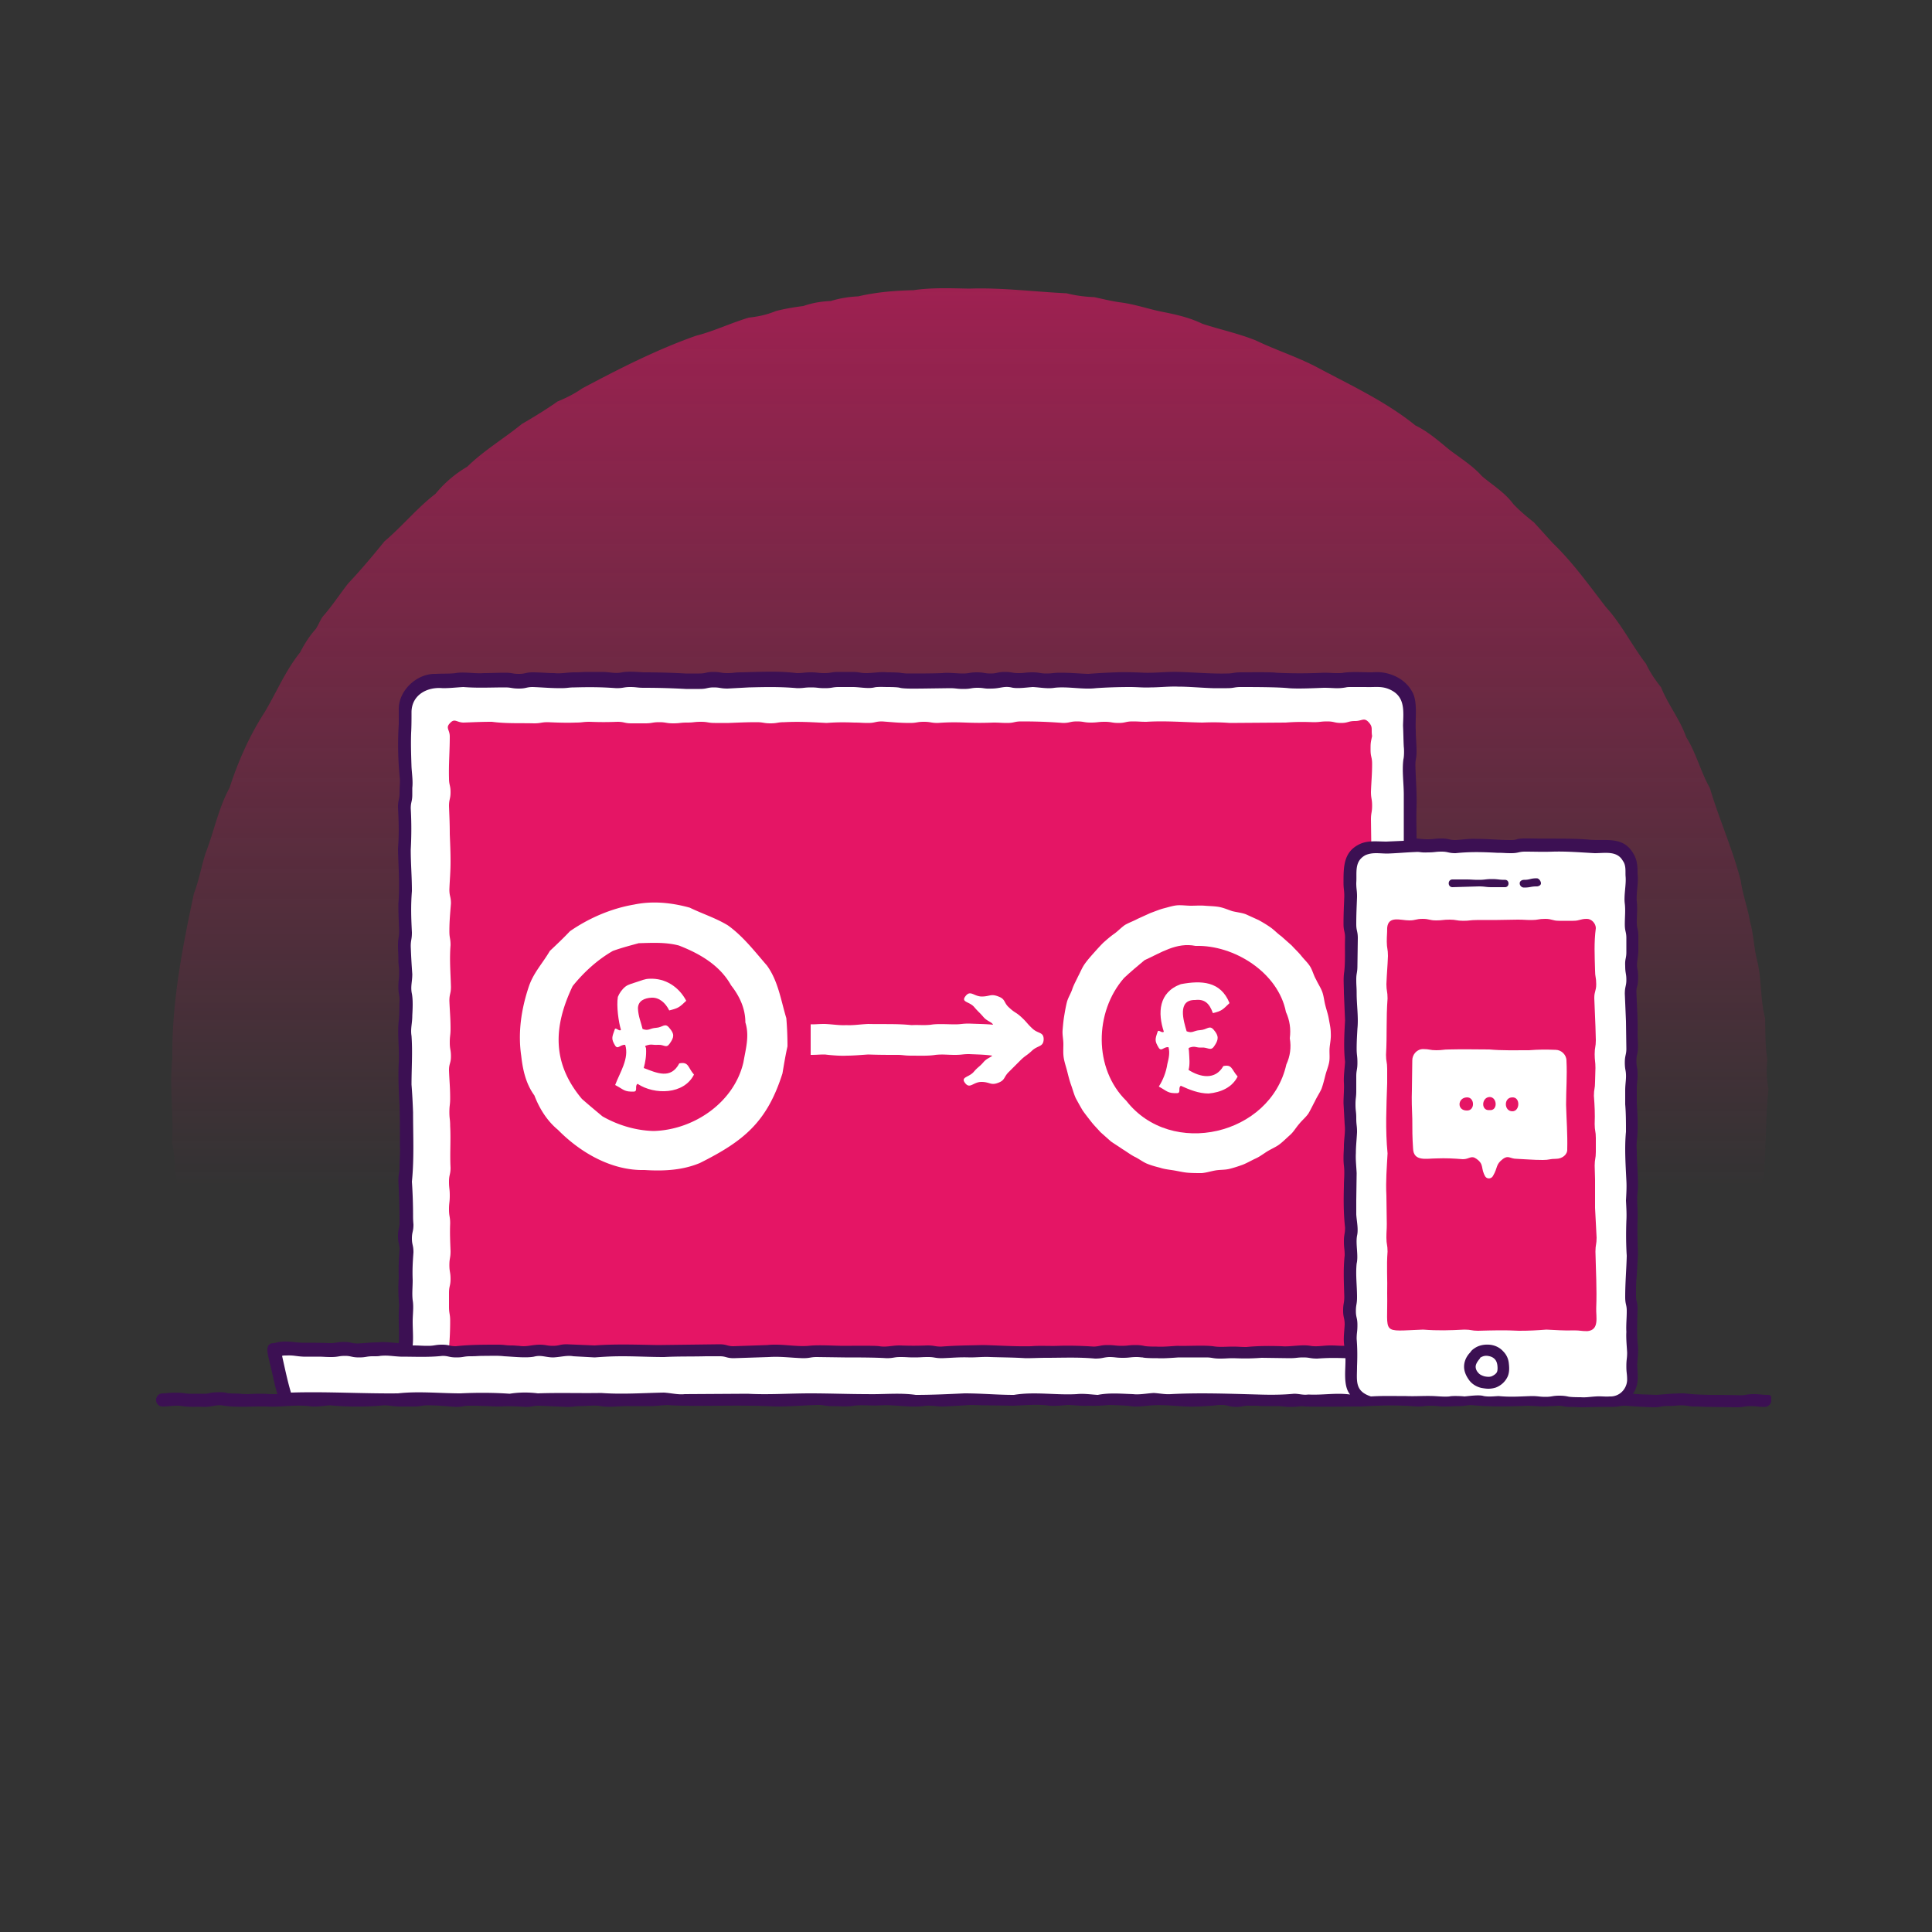 <svg preserveAspectRatio="xMidYMid slice" width="500" height="500" xmlns="http://www.w3.org/2000/svg"><rect width="100%" height="100%" fill="#333333" stroke="none"/><linearGradient id="a" gradientUnits="userSpaceOnUse" x1="251.211" y1="350.769" x2="251.211" y2="-86.012"><stop offset=".1" stop-color="#e51565" stop-opacity="0"/><stop offset=".42" stop-color="#e51565" stop-opacity=".35"/><stop offset=".97" stop-color="#e51565"/></linearGradient><path d="M60.8 362.4c-1.8-4.5-3.3-9.1-5-13.6-2.7-6.7-4.8-13.8-6-20.9-2-5.7-2.9-11.8-3.6-17.8a44.29 44.29 0 00-.9-7.2c0-2.5-.3-4.8-.8-7.2.5-7.2-.7-14.5.1-21.7-.2-14.4 2.6-28.8 5.6-42.8 1.3-3.4 1.9-6.9 3-10.4 2.2-5.6 3.3-11.6 6.2-16.9 2.2-6.8 5.2-13.6 9.1-19.6 3.1-5.2 5.4-10.8 9.2-15.5 1.1-2.2 2.4-4.2 4-6 .7-1 1.1-2.2 1.8-3.2 2.4-2.7 4.4-5.8 6.6-8.6 3.3-3.5 6.4-7.2 9.4-10.9 4.6-3.9 8.4-8.6 13.2-12.3 2.3-2.8 5.1-5.2 8.2-7 4.3-4.2 9.5-7.3 14.2-11.1 3.1-1.8 6.2-3.7 9.2-5.8 2.2-.9 4.4-2 6.4-3.4 9.6-5.1 19.2-10 29.4-13.6 4.7-1.2 9-3.3 13.7-4.7 2.6-.3 4.5-.7 7-1.7 2.3-.6 4.7-1 7.1-1.3 2.3-.8 4.6-1.2 7.1-1.3 2.3-.7 4.7-1.1 7.1-1.2 4.7-1.1 9.5-1.5 14.3-1.6 4.8-.7 9.6-.5 14.4-.4 8.4-.3 16.8.8 25.2 1.2 2.4.6 4.7.9 7.2 1 2.3.5 4.7 1.1 7.1 1.4 3.6.5 7 1.7 10.5 2.4 3.6.7 7.1 1.5 10.4 3.1 4.6 1.5 9.3 2.5 13.8 4.3 5.4 2.6 11.2 4.4 16.5 7.3 8.5 4.5 17.4 8.7 24.8 14.7 3.3 1.6 6 4 8.8 6.3 2.9 2.2 6 4.1 8.4 6.8 2.8 2.4 5.9 4.2 8.1 7.2 1.7 1.8 3.5 3.3 5.4 4.8l4.8 5.3c5.2 5 9.4 10.9 13.8 16.6 4.1 4.5 6.7 9.9 10.4 14.7 1 2.2 2.4 4.2 3.9 6.1 1.8 4.5 4.9 8.3 6.5 12.9 2.6 4.1 3.7 8.9 6.1 13.1 2.4 8.1 5.9 15.8 8 24 .5 3.6 1.8 7 2.4 10.6 1 3.5 1 7.2 2 10.7 1 4.8.7 9.7 1.9 14.3.1 3.6 0 7.2.6 10.8-.3 2.4-.2 4.8.2 7.2h.1c-.7 7.2-.7 14.5-1.1 21.8-.1 1.2-.7 2.4-.8 3.6s.1 2.5-.1 3.6c-.8 4.8-1.4 9.6-2.9 14.2-1 7.2-3 14.2-5.4 21.1l-6.7 17.4-379.9-.8z" fill="url(#a)"/><path d="M422.4 242.7c-2.2-7.2 4.5-21.8-6-23.4-8.3-2-52.2 3.5-51.5-2.8-2.2-36.2 11.1-43-33.1-40.1-28.7-.3-157.7.2-193.6-.2-38.6-1.5-33.2 1-33.1 36.7l.2 132.4c.8 4.5-1.3 4.7-5.2 4-7.3.4-28.2.2-28.2.2l2.3 12.7 327.8.5c7.8-.9 22.8 3.1 20.2-9.6.2-10.8-.5-84.3.2-110.4z" fill="#fff"/><path d="M332.9 275.5c1-2.2 1.3-4.4.9-6.8.3-2.4 0-4.6-1-6.8-2-10.2-13.4-17.4-23.4-17.1-4.9-1-9 1.8-13.2 3.7-1.8 1.5-3.6 3-5.3 4.6-7.7 8.8-7.9 23.5.6 31.8 11.6 14.9 37.3 8.9 41.4-9.4z" fill="#e51565"/><path d="M320.3 278.6c-1.4 2.8-4.3 4.1-7.5 4.4-2.6 0-5-1-7.2-2-.8.5.1 1.8-.9 1.9-2.5.1-2.6-.5-4.8-1.7 1.1-1.7 1.9-3.8 2.2-5.8.4-1.6.7-3 .3-4.4-1.3-.1-1.8 1.2-2.5.2-1.1-1.8-1-2.2-.3-4.2.2-.7 1.1.5 1.6 0-1.6-4.8-1.4-10.2 4.4-12.3 5.3-1 10.3-.8 12.6 4.9-1.8 1.7-1.9 2-4.3 2.6-.9-2.5-2.1-3.7-4.6-3.4-4.7-.1-3 5.4-2.2 8.1 1.6.6 1.7-.2 3.5-.3s2.4-1.4 3.5-.1c1.4 1.6 1.3 2.6.1 4.3-.9 1.3-1.6.2-3.2.3s-1.6-.5-3.1 0c-.5.2-.2.4-.2.9.1 1.9.3 3.4-.1 4.9 3 1.9 6.9 2.7 9-1 2.3-.5 2.1.9 3.7 2.7z" fill="#fff"/><path d="M354.2 186.9c-1.2-1.3-1.7-.3-3.5-.3s-1.8.5-3.6.5-1.8-.4-3.6-.4-1.8.2-3.6.2c-2.7-.1-4.5-.1-7.2.1l-14.4.1c-2.7-.2-4.5-.2-7.2-.1-4.9-.1-9.5-.5-14.4-.2-1.8 0-1.8-.1-3.6-.1s-1.8.4-3.6.4-1.8-.3-3.6-.3-1.8.2-3.6.2-1.8-.3-3.6-.3-1.8.4-3.6.4c-3.8-.3-7-.4-10.8-.4-1.8 0-1.8.4-3.6.4s-1.8-.1-3.6-.1c-2.7.1-4.5.1-7.2 0s-4.5-.1-7.2.1c-1.8 0-1.8-.3-3.6-.3s-1.8.3-3.6.3c-2.7 0-4.5-.2-7.2-.4-1.8 0-1.8.4-3.6.4s-1.8-.1-3.6-.1c-2.7-.1-4.5-.1-7.2.1-3.8-.2-7-.4-10.9-.2-1.8 0-1.8.3-3.6.3s-1.8-.3-3.6-.3c-2.7 0-4.5.1-7.2.2H185c-1.8 0-1.8-.3-3.6-.3s-1.8.2-3.6.2-1.8.2-3.6.2-1.8-.3-3.6-.3-1.8.3-3.6.3h-3.6c-1.8 0-1.8-.4-3.6-.4-2.7.1-4.5.1-7.2 0-1.8 0-1.8.2-3.6.2-2.2.1-5.1 0-7.2-.1-1.8 0-1.8.3-3.6.3-3.8-.1-7.1.1-10.9-.4-2.7 0-4.5.1-7.3.2-1.8 0-2.3-1.2-3.5.1-1.3 1.3-.1 1.7-.1 3.5 0 3.8-.3 7-.2 10.8 0 1.8.4 1.8.4 3.6s-.4 1.8-.4 3.6c.1 2.7.2 4.5.2 7.2.1 2.7.2 4.5.2 7.2s-.2 4.5-.3 7.2c0 1.8.4 1.8.4 3.6-.2 2.7-.4 4.5-.4 7.2 0 1.8.3 1.8.3 3.6-.3 3.8 0 7 .1 10.8 0 1.8-.4 1.8-.4 3.6.1 2.7.3 4.5.3 7.2 0 1.8-.2 1.8-.2 3.6s.3 1.8.3 3.6-.5 1.8-.5 3.6c.1 2.7.3 4.5.3 7.2 0 1.8-.2 1.8-.2 3.6s.2 1.8.2 3.6c.2 3.8-.1 7 .1 10.8 0 1.8-.4 1.8-.4 3.6s.2 1.8.2 3.6-.2 1.8-.2 3.6.3 1.8.3 3.6c-.1 2.7 0 4.5.1 7.2 0 1.8-.3 1.8-.3 3.6s.3 1.8.3 3.6-.4 1.8-.4 3.6v3.6c0 1.8.3 1.8.3 3.6 0 2.7-.1 4.5-.3 7.2l234 1.1V222.4l4.7-3.1-.1-7.2c0-1.8.3-1.8.3-3.6s-.3-1.8-.3-3.6c.1-2.7.3-4.5.3-7.2 0-1.8-.4-1.8-.4-3.6s0-1.8.4-3.6c-.3-1.8.3-2.3-.9-3.6zm-151.7 90.9c-4 12.6-10 17.5-21.4 23.2-4.6 1.9-9.4 2.1-14.3 1.8-8.5.2-16.6-4.5-22.4-10.4-2.8-2.3-4.8-5.5-6.1-8.9-2.2-3-3-6.6-3.4-10.2-.9-6 0-12.1 1.9-17.8 1.2-3.7 3.5-6 5.5-9.4 1.8-1.7 3.5-3.3 5.2-5.1 4.9-3.4 10.7-5.9 16.6-6.9 4.8-1 9.7-.5 14.4.8 3.3 1.6 6.8 2.7 9.9 4.6 3.9 2.8 6.9 6.7 10.1 10.4 2.9 4 3.6 9 5 13.6a87.28 87.28 0 01.3 7.3c-.5 2.2-.9 4.6-1.3 7zm64.6-5.9c-1.5 1.4-1.7 1.2-3.1 2.6l-2.8 2.8c-1.5 1.4-1 2.2-2.8 2.9-2 .8-2.2-.2-4.4-.2s-3 2-4.3.2c-1.1-1.5 1.1-1.4 2.3-2.8s1.4-1.2 2.6-2.6c.8-.9 1.7-1.1 2.2-1.6-2.1-.3-3.9-.3-6-.4-1.7 0-1.8.2-3.7.2-2 0-3.1-.2-5 0-1.8.3-4.1.2-6.2.2-2 0-2.1-.2-3.7-.2-2.7 0-4.8 0-7.5-.1-1.6.1-3.8.3-5.5.3-1.7.1-4.1-.1-5.7-.3-1.8 0-1.8.1-3.7.1v-7.9c1.8 0 1.8-.1 3.7-.1 2.2.1 3.7.4 5.5.3 1.9.1 3.4-.2 5.7-.3 3.9.1 7.5-.1 11.2.3 1.9-.1 3.1.1 5-.1 1.7-.3 4.3-.1 6.2-.1 1.7 0 1.8-.2 3.7-.2 2.2.1 4.3.1 6.2.3-.3-.7-1.5-.9-2.4-1.9-1.2-1.4-1.3-1.3-2.5-2.7s-3.4-1.2-2.3-2.7c1.3-1.8 2.1-.1 4.2 0 2.2 0 2.4-.8 4.4 0 1.9.7 1.3 1.6 2.8 2.9 1.5 1.4 1.7 1.1 3.2 2.5s1.3 1.5 2.8 2.9 2.9.8 2.9 2.8c-.1 2-1.5 1.5-3 2.9zm77-.7c-.1 1.2.1 2.5-.1 3.6-.2 1.2-.7 2.3-1 3.5-.3 1.2-.6 2.4-1 3.5-.5 1.1-1.2 2.1-1.7 3.2-.6 1.1-1.1 2.2-1.7 3.2-.7 1-1.7 1.8-2.4 2.7-.8.9-1.4 2-2.3 2.8s-1.8 1.7-2.7 2.4-2.1 1.2-3.1 1.8-2 1.4-3.1 1.9-2.1 1.1-3.3 1.6c-1.1.4-2.3.8-3.5 1.1s-2.4.2-3.6.4-2.4.6-3.6.7c-1.2 0-2.4 0-3.6-.1s-2.4-.4-3.6-.6-2.4-.3-3.6-.7c-1.2-.3-2.3-.6-3.5-1.1-1.1-.5-2.1-1.3-3.2-1.8-1.1-.6-2-1.3-3-1.9-1-.7-2-1.3-3-2l-2.7-2.4c-.8-.9-1.7-1.8-2.4-2.7s-1.5-1.9-2.2-2.9c-.6-1-1.2-2.1-1.8-3.2-.5-1.1-.8-2.3-1.2-3.4s-.7-2.3-1-3.5-.7-2.3-.9-3.5-.1-2.4-.1-3.6-.3-2.4-.2-3.6.2-2.4.4-3.6.4-2.4.7-3.6 1-2.2 1.4-3.4 1-2.2 1.5-3.3c.6-1.1 1-2.2 1.7-3.2s1.5-1.9 2.3-2.8 1.6-1.8 2.5-2.7c.9-.8 1.8-1.6 2.8-2.3s1.8-1.6 2.8-2.3c1-.6 2.2-1 3.3-1.6l3.3-1.5c1.1-.4 2.3-.9 3.4-1.2 1.2-.3 2.4-.7 3.5-.8s2.5.1 3.6.1c1.2 0 2.4-.1 3.6 0s2.4.1 3.6.3 2.3.7 3.5 1.1c1.2.3 2.4.4 3.5.8l3.3 1.5c1.1.6 2.1 1.2 3.1 1.9s1.8 1.6 2.8 2.3l2.7 2.4c.8.9 1.7 1.7 2.5 2.7s1.7 1.8 2.3 2.8.9 2.3 1.5 3.3c.5 1.1 1.2 2.1 1.6 3.2s.5 2.4.8 3.5c.3 1.2.7 2.3.9 3.5s.5 2.4.5 3.6c.1 1.5-.2 2.7-.3 3.9zm-151.7 3.7c.6-3.5 1.6-6.8.5-10.3 0-3.6-1.5-6.8-3.7-9.6-2.9-5.2-8.1-8.2-13.5-10.3-3.4-.9-6.9-.7-10.4-.6-2.2.6-4.5 1.2-6.7 2-4 2.3-7.5 5.5-10.4 9.1-5 10.5-5.4 19.9 2.4 29.2 1.7 1.5 3.5 3 5.3 4.5 4 2.3 8.7 3.7 13.3 3.8 10.4-.3 20.8-7.4 23.2-17.8z" fill="#e51565"/><path d="M389.5 227.7c-1.7 0-1.7-.2-3.4-.2s-1.7.2-3.4.2-1.7-.1-3.4-.1h-3.4c-1.3 0-1.3 2 0 2l3.4-.1 3.4-.1c1.7 0 1.7.2 3.4.2h3.4c1.2 0 1.2-1.9 0-1.9zm8.2-.4c-1.7 0-1.7.4-3.3.4-.5 0-1.1.3-1.1.9a1.11 1.11 0 001.1 1.1c1.7 0 1.7-.3 3.3-.3.5 0 1.1-.3 1.1-.8s-.5-1.3-1.1-1.3zm-12.5 132.1c-.6 0-1.2-.1-1.8-.2-1.3-.3-2.4-1-3.1-1.9-.9-1.2-1.4-2.4-1.4-3.6 0-1.6.8-2.9 1.6-3.7.3-.5.7-.8 1-1 1.1-.8 2.5-1.1 3.9-1s2.7.7 3.6 1.7c.9.9 1.4 2 1.5 3.3.1.9.2 2.4-.5 3.6-.6 1.1-1.6 2-2.9 2.5a6.28 6.28 0 01-1.9.3zm-2.1-8c-.1.1-.1.2-.2.3-.6.7-1 1.4-1 2 0 .5.2 1.1.7 1.6.3.4.9.7 1.6.9.5.1 1.2.2 1.8 0 .7-.3 1.2-.7 1.4-1.1s.2-1.2.1-1.9c-.1-.6-.3-1.1-.7-1.5-.5-.5-1.1-.7-1.8-.8s-1.3.1-1.8.4c-.1 0-.1 0-.1.1z" fill="#3c1053"/><path d="M412.8 312.6v-7.3l-.1-3.6c0-1.8.3-1.8.3-3.6v-3.6c0-1.8-.3-1.8-.3-3.6.1-2.7 0-4.6-.2-7.3 0-1.8.3-1.8.3-3.6l.1-3.6c0-1.8-.2-1.8-.2-3.6s.3-1.8.3-3.6l-.1-3.6-.3-7.3c0-1.8.5-1.8.5-3.6s-.3-1.8-.3-3.6c-.1-3.9-.3-7.1.2-10.9 0-1.2-1.1-2.4-2.3-2.4-1.8 0-1.8.5-3.6.5h-3.6c-1.8 0-1.8-.5-3.6-.5s-1.8.3-3.5.3c-1.8 0-1.8-.1-3.6-.1-3.8.1-6.9.1-10.6.1-1.8 0-1.8.2-3.5.2-1.8 0-1.8-.3-3.5-.3-1.8 0-1.8.2-3.5.2-1.8 0-1.8-.4-3.5-.4-1.8 0-1.8.4-3.5.4-2.2 0-5.4-1.3-5.7 1.9 0 1.8-.1 1.8-.1 3.6s.3 1.8.3 3.7c-.1 2.7-.3 4.6-.4 7.3 0 1.8.3 1.8.3 3.7-.4 5.4-.1 9.3-.4 14.6 0 1.8.3 1.8.3 3.6v3.7c-.2 6.1-.5 12.1.1 18.2-.2 3.8-.5 7.1-.3 10.9l.1 7.3c0 1.8-.1 1.8-.1 3.6s.3 1.8.3 3.6c-.3 3.8 0 7.1-.1 10.9.2 10.8-1.8 9.7 9.3 9.3 3.8.3 6.9.2 10.7 0 1.8 0 1.8.3 3.5.3 3.7-.1 6.9-.2 10.6 0 2.7 0 4.5-.1 7.1-.3 2.2.1 4.8.3 7.1.2 1.8 0 1.8.2 3.5.2 3.2-.3 2.2-3.7 2.3-6 .2-5-.1-9.6-.2-14.6 0-1.8.3-1.8.3-3.6l-.4-7.7zm-10.1-12.7c-1.7 0-1.7.3-3.4.3-2.6 0-4.3-.2-6.8-.3-1.7 0-2.1-1-3.5 0-2 1.5-1.3 2.2-2.6 4.4-.4.8-1.5.9-2 .2-1.3-2.2-.2-3.1-2.3-4.6-1.4-1-1.8.1-3.5.1-2.6-.2-4.3-.3-6.9-.2-2.5 0-5.9.9-6-2.6-.2-2.9-.2-4.8-.2-7.6-.1-2.8-.2-4.8-.1-7.6l.1-7.6c0-1.5 1.2-2.9 2.8-2.9 1.7 0 1.7.3 3.4.3s1.7-.2 3.4-.2c3.6-.1 6.7 0 10.3 0 3.4.3 6.9.2 10.3.2 2.6-.2 4.3-.2 6.9-.1 1.5 0 2.8 1.3 2.8 2.8.2 4-.1 7.4-.1 11.4.1 3.8.4 7.6.3 11.5.1 1.4-1.3 2.5-2.9 2.5zm-11.3-12.3c2 0 2.1-3.7 0-3.6-2.3 0-2.2 3.6 0 3.6zm-5.9-.3c2.2.2 2-3.4 0-3.4-2.1.1-2.3 3.6 0 3.4zm-5.9.1c2.2.1 2.1-3.5 0-3.4-2.4.1-2.6 3.4 0 3.4z" fill="#e51565"/><path d="M457.5 361c-1.8 0-1.8-.2-3.6-.2-1.9 0-1.9.3-3.6.3-5-.2-9.4.1-14.4-.5-2.8 0-4.6.2-7.2.4-2.1-.1-4-.1-6.1-.3 1.7-2.4 1.2-4.9 1.1-7.6.1-1.6.4-3.8.1-5.5-.2-3-.1-5.7 0-8.8 0-1.9-.4-1.9-.4-3.6s0-3.5.2-5.2l.3-5.5c-.1-3-.2-5.9-.1-8.8.1-1.8-.1-3.5-.1-5.4 0-1.7.2-1.7.2-3.6 0-3-.3-6-.3-9-.2-1.8.2-3.3.2-5.3.1-2.3-.1-5-.2-7.1v-3.6c0-1.7.2-1.7.2-3.6s-.3-1.9-.3-3.6c0-1.6.4-1.7.4-3.6 0-1.8-.1-1.8-.1-3.6.1-3.6-.2-7.2-.3-10.7 0-.7.1-1 .2-1.4.3-.7.3-3.4.1-4.2-.4-1.8.2-3.1.2-5.1v-3.6c0-1.9-.4-1.9-.4-3.6 0-1.9.2-3.6 0-5.4-.2-2.1.5-5 .2-7.1 0-1.6 0-3.6-1.1-5.3-2.6-4.6-7.2-3.2-11.5-3.6-4.5-.4-10-.2-14.6-.3-.8 0-3.3-.1-4 .2-.4.1-.7.2-1.5.2-3.1 0-6-.3-9-.3-1.7-.1-3.7.2-5.4.3-1.7 0-1.7-.4-3.6-.4s-1.9.2-3.6.2c-1.4 0-1.6-.1-2.9-.2 0-2.9-.1-5.2 0-8.2.1-3.6-.2-7.2-.3-10.7 0-1.7.3-1.7.3-3.6 0-2-.2-3.7-.2-5.5-.2-3.1.6-7.5-1-10.1-2-3.6-6.4-5.3-10.2-4.9-2.2 0-5.3-.2-7.5.1-.4.1-.8.1-1.5.1-1.8 0-1.8-.1-3.6-.1-4.1.2-8.4.2-12.4 0-.8-.2-8-.1-9.1-.1-1.9 0-1.9.3-3.6.3-4.1.1-8.4-.3-12.5-.4-3.1-.1-5.9.3-9 .2-1.9-.1-5.1-.2-7.2-.1-2.7.1-4.6.2-7.2.4-2.6-.1-4.5-.3-7.2-.3-1.9 0-1.9.2-3.6.2s-1.7-.3-3.6-.3-1.9.2-3.6.2-1.7-.3-3.6-.3-1.9.4-3.6.4-1.7-.3-3.6-.3-1.9.3-3.6.3-3.8-.3-5.4-.1c-2.6.1-6.1.1-8.9.1-.7 0-1.1-.1-1.5-.1-.6-.2-3.1-.2-3.8-.2-1.8-.2-3.6.2-5.4.2-1.7 0-1.7-.3-3.6-.3H217c-1.9 0-1.9.3-3.6.3-1.8 0-1.7-.2-3.6-.2-1.8 0-1.8.2-3.6.2-4.8-.6-9.5-.3-14.4-.2-1.8 0-1.9.2-3.6.2s-1.7-.3-3.6-.3-1.9.4-3.6.4h-3.6a191.99 191.99 0 00-10.8-.3c-1.9-.1-3.9-.3-5.6 0-1.8.4-3.2-.1-5.1-.1h-3.6c-1.8 0-1.8.1-3.6.1-2.1 0-3.4.4-5.3.2-1.7 0-3.6-.2-5.5-.2s-1.9.4-3.6.4-1.7-.3-3.6-.3c-2.1 0-3.6.1-5.5.1-2.1.2-5.2-.4-7.3 0-1.6.2-3.5.1-5.2.2-5-.1-9.7 4.5-9.5 9.4v3.6a85.41 85.41 0 00.3 14.3c0 1.8-.1 1.8-.1 3.6 0 1.6-.4 1.7-.4 3.6.2 3.9.3 6.9 0 10.7.1 5 .5 9.3.1 14.3 0 2.7.1 4.5.2 7.1 0 1.7-.3 1.7-.3 3.6 0 1.8.1 1.8.1 3.6s.2 1.9.2 3.6-.2 1.7-.2 3.6.3 1.9.3 3.6c-.1 1.9 0 3.3-.2 5.1-.4 3.4.2 7.5 0 10.9s0 7.6.2 11c.1 3.2.1 7.4.1 10.6.1 1.5-.1 3.7-.1 5.4s-.3 1.7-.3 3.6c.2 3.9.3 6.9.3 10.7 0 1.7-.4 1.7-.4 3.6s.4 1.9.4 3.6c-.2 2.6-.3 4.5-.2 7.2-.2 2.6-.1 4.6.1 7.2-.3 3.4.1 6.4-.1 9.7-1.6-.1-3.8-.4-5.3-.2-1.8 0-3.5.2-5.3.3-1.6 0-1.7-.4-3.6-.4s-1.9.3-3.6.3c-2.7-.1-4.5-.1-7.2-.1-2.5-.1-4.6-.7-7.2.1-2.9-.1-1.5 3.4-1.2 5.1.7 2.6 1.2 5.6 2 8.1H71c-1.8 0-1.8-.1-3.6-.1-3 0-2.8.2-5.3 0-.7-.1-2.6 0-3.4-.2-.8-.3-3.6-.2-4.3 0-.4.1-.7.2-1.5.2h-3.6c-.8 0-1.1-.1-1.5-.1-.7-.2-3.3-.2-4.1-.1-.4 0-.8.1-1.6.1-.9 0-1.7.7-1.7 1.7s.7 1.7 1.7 1.7c1.8 0 3.4-.4 5.1-.1 1.9.3 3.7.1 5.7.2 2 0 3.3-.7 5.1-.3 3.5.5 7.6.1 11.1.2 3.5.2 7.3-.5 10.8-.1 1.9.3 3.7-.1 5.6-.2 4.1.4 8.7.4 12.8.1 2-.3 3 .2 5.2.2h3.6c1.9 0 1.9-.3 3.6-.3 2.7 0 4.4.2 7.2.4 1.9 0 1.9-.3 3.6-.3 2.7 0 4.4.1 7.2.2 2.8-.1 4.4-.1 7.2.1 1.9 0 1.9-.3 3.6-.3l7.2.3c1.9 0 1.9-.2 3.6-.2 1.9 0 3.4-.3 5.2 0 2.2.4 5.3-.1 7.5 0h5.4c1.9 0 3.6-.4 5.3-.2 6.6.3 13.3 0 20 .1 2.7 0 4.5.1 7.2.2 3.8 0 7.1-.3 10.8-.4 1.7 0 1.7.3 3.6.3 1.8 0 4 .2 5.7-.1 2.1-.3 4.9.1 7-.1 3.7-.2 7.9.7 11.6.1 1.8-.1 2.6.2 4.6.2l5.6-.3c1.8-.2 3.3 0 5.2 0l7.2.1c3.1-.1 5.8-.4 8.8-.1 1.6.3 3.9 0 5.6-.1 1.8.1 3.6.3 5.4.2 1.6.1 3.8-.1 5.4-.2 1.9.1 3.4.1 5.2.3 1.5.3 4-.1 5.6-.2 3.2-.2 5.8.2 8.9.3 2.2.1 5.4-.1 7.6-.3.6-.1 2.3-.2 3 .1.5.1 1.1.3 2.2.3 1.7 0 2.1-.4 3.5-.3h1.5c.8 0 1 .1 2.2.1h3.6c.8 0 1.2.1 1.6.1.5.1 1 .1 2 .1 1.7 0 2.1-.3 3.5-.1 4.8.1 9.6 0 14.5 0 5.1-.3 9.4-.4 14.4 0 1.9 0 1.9-.2 3.6-.2 1.8 0 1.7.2 3.6.2 1.8 0 1.8-.1 3.6-.1 1.9 0 2.5-.4 4-.2 4.5.4 9.4.3 14 .1 2.7.1 3.4.3 5.8.1 1.2 0 1.6-.1 2.4-.1 1 .1 1.2.3 2.6.3 1.8 0 1.8.1 3.6.1 3.4-.1 4.1-.1 7.2-.1 1.9 0 1.9-.3 3.6-.3 2.6.2 4.5.3 7.2.4 1 0 1.6-.1 2.1-.2.7-.2 2.8-.1 3.4-.2.4 0 .8-.1 1.7-.1 1.7 0 1.7.3 3.6.3 1.8 0 1.8.1 3.6.1l7.2.1c1.8 0 1.9-.3 3.6-.3 1.8 0 1.7.2 3.6.2.9 0 1.7-.7 1.7-1.7s0-1.4-.9-1.4zm-88-140.4c1.9 0 1.9-.2 3.6-.2s1.7.4 3.6.4c3.9-.4 6.9-.3 10.8-.1 1.8 0 1.8.1 3.6.1 1.9 0 1.9-.4 3.6-.4 2.7 0 4.5.1 7.2 0 3.7-.1 7.1.2 10.8.4 2.7 0 5.8-.7 7.3 2 .9 1.2.6 2.9.7 4 .2 2.1-.5 5-.2 7.1.2 1.8 0 3.3 0 5.3 0 1.9.4 1.9.4 3.6v3.6c0 1.7-.4 1.7-.3 3.6 0 1.9.3 1.9.3 3.6 0 1.6-.4 1.7-.4 3.6l.3 7.1.1 7.1c0 1.6-.4 1.7-.4 3.6 0 1 .1 1.6.2 2.1.3 1.8-.1 3.1-.1 5.1v3.6c.2 2.3.2 4.8.2 7.1-.4 4.1-.1 8.5.1 12.6.1 1.7 0 3.3-.1 5.2.1 2 .2 3.5.1 5.3-.1 2.9-.1 6 .1 9-.1 3.7-.4 6.9-.4 10.7 0 1.9.4 1.9.4 3.6 0 1.9-.2 3.6-.1 5.4-.1 1.6.1 3.6.2 5.3 0 1.7-.2 1.7-.2 3.6 0 1.8.2 1.8.2 3.6-.1 2.2-1.9 4.3-4.5 4.2-1.2.1-2.3-.1-3.6 0-1.7.1-2.5.3-3.9.2-.6 0-2.7 0-3.4-.2-.5-.1-1.1-.2-2.1-.2-1.9 0-1.9.3-3.6.3s-1.8-.2-3.6-.2c-3.3.1-5.3.3-8.6 0-1.6.1-2.6.2-3.8 0-1.2-.4-3.8 0-5 .1-.7-.1-3.2-.2-3.9 0-1.2.1-2.3 0-4-.1-2.6-.1-4.6.1-7.2 0-3.1 0-6.1-.1-9.1.1-4.3-1.4-3.6-4.1-3.6-7.8.1-2.6.1-4.6-.1-7.1 0-1.7.2-1.7.2-3.6s-.4-1.9-.4-3.6.3-1.7.3-3.6c0-3-.4-5.8-.1-8.7.5-2.1-.3-5 .1-7.2.4-1.7-.1-3.8-.2-5.5v-3.6l.1-7.1c-.1-2-.3-3.5-.2-5.2 0-1.8.2-3.4.3-5.4 0-1.8-.2-1.8-.2-3.6s-.2-1.8-.2-3.6c0-1.7.2-1.7.2-3.6v-3.6c0-1.7.3-1.7.3-3.6 0-1.8-.2-1.9-.2-3.6 0-1.9.1-3.4.2-5.2.3-2.9-.2-6.1-.2-9.1 0-1.8-.1-1.8-.1-3.6 0-1.7.3-1.7.3-3.6l.1-7.1c0-1.8-.4-1.9-.4-3.6 0-2.7.1-4.4.2-7.1 0-1.8-.2-1.9-.2-3.6.2-2.7-.6-5.6 2.4-7.2 1.9-.8 3.6-.4 5.7-.4 2.7-.1 4.6-.3 7.2-.4 1.3-.1 1.3.2 3.2.1zm-262.6 94.1a130.08 130.08 0 00-.3-8.9c.6-5.9.3-11.9.3-17.9-.1-2.7-.2-4.6-.4-7.2 0-4.2.3-8.5 0-12.6-.3-1.9.2-3.2.2-5.3.1-1.8.2-4-.1-5.6-.4-1.9.1-3.1.1-5.1-.2-2.8-.3-4.5-.4-7.2 0-1.7.3-1.7.3-3.6-.2-3.9-.3-6.8 0-10.7 0-3.8-.3-7-.3-10.7.2-3.7.2-7.1 0-10.7 0-1.7.4-1.7.4-3.6v-1.7c.2-1.7-.1-3.7-.2-5.4-.1-3-.2-5.8-.1-8.8.1-1.7.1-3.6.1-5.5.1-4.4 4.1-6.5 8.1-6.1 1.9 0 3.5-.2 5.3-.3 3.7.3 7.1.1 10.8.1 1.7 0 1.7.3 3.6.3s1.9-.4 3.6-.4c2.6.1 4.5.3 7.2.3 1.9 0 1.9-.2 3.6-.2 3.8-.1 6.9-.1 10.8.2 1.9 0 1.9-.3 3.6-.3s1.7.2 3.6.2c3.7 0 7.1.1 10.8.3h3.6c1.9 0 1.9-.4 3.6-.4s1.7.3 3.6.3l5.5-.3c4.2-.1 8.1-.2 12.5.2 1.8 0 1.8-.2 3.6-.2s1.7.2 3.6.2 1.9-.3 3.6-.3h3.6c1.8 0 3.9.5 5.6.1.7-.2 2.7-.1 3.3-.1s2.6 0 3.3.2c1.1.3 4.4.2 5.7.2l7.2-.1c1.7 0 1.7.2 3.6.2s1.9-.3 3.6-.3 1.7.3 3.6.2c2.2 0 3.2-.7 5.1-.3 1.5.4 4 0 5.6-.1 1.9.1 3.8.5 5.6.2 3.4-.4 7.3.5 10.7.1 2.7-.2 6-.3 8.8-.3 2.1 0 3.5.2 5.4.1 2.1 0 5-.3 7.1-.2 2.9 0 5.9.3 9 .4h3.6c1.9 0 1.9-.3 3.6-.3 2.8 0 9.6 0 12.4.3 2.3.2 6.6 0 9.1-.1 2.6 0 3.4.3 5.7-.1.4-.1.8-.1 1.5-.1h3.6c2.7.1 4.4-.4 6.8.9 3.5 1.9 3 5.5 2.9 9.1.1 1.9.1 3.7.2 5.5.1.6.1 2.5-.1 3.2-.4 2.9.1 6.2.1 9.2v11.9l-4.5.2c-2.4 0-5-.4-7.2.8-3.9 2-3.9 5.8-3.9 9.8 0 1.8.2 1.8.2 3.6-.1 2.6-.2 4.5-.2 7.1 0 1.9.4 1.9.4 3.6-.1 2.9.1 5.8-.2 8.7-.3 1.7-.1 3.7-.1 5.6l.3 7.1c-.2 3.6-.4 7.1 0 10.7-.1 1.7-.4 3.7-.3 5.4.1 1.8-.1 3.4-.1 5.3l.3 5.5c.2 1.8-.1 3.2-.2 5.2 0 1.8-.1 1.8-.1 3.6s.2 1.9.2 3.6c0 1.8-.1 1.8-.1 3.6-.1 3.7-.1 7.1.3 10.7 0 1.7-.3 1.7-.3 3.6 0 1.8.2 1.8.2 3.6-.4 3.6-.2 7-.1 10.7 0 1.7-.3 1.7-.3 3.6 0 1.8.4 1.9.4 3.6-.1 1.9-.4 3.7-.1 5.5-1.8 0-1.8-.1-3.6-.1-1.9 0-3.4.4-5.2.1-2.2-.4-5.2.3-7.4.1-3-.1-6.1-.1-9.1.2-1.8 0-1.8-.1-3.6-.1s-3.4.2-5.1-.1c-2.7-.3-6.4 0-9.2-.1-1.9.1-3.6.3-5.4.2-.6 0-2.6 0-3.3-.2-.5-.1-1.1-.2-2.1-.2-1.9 0-1.9.2-3.6.2s-1.8-.2-3.6-.2c-1.9 0-1.9.3-3.6.4-2.9-.2-6.4-.3-9.1-.2-2.1.1-5-.1-7.1.1-4.2.1-8.2-.2-12.5-.3-3.8.1-7.1.1-10.8.4-1.7 0-1.7-.3-3.6-.3-2.8.1-4.4.1-7.2 0-2 0-3.4.5-5.2.2-1.1-.2-7.8-.1-9.1-.1-2.7 0-6.6-.3-9.2 0-3.4.3-7.2-.6-10.7-.2l-8.8.3c-1.6 0-1.7-.5-3.6-.5l-16 .2c-5.3-.1-11-.3-16.3.1l-7.2-.3c-1.9 0-1.9.4-3.6.4s-1.7-.3-3.6-.3c-2.3.1-3.2.6-5.2.3-.5 0-1-.1-1.9-.1-1.7 0-1.7-.2-3.6-.2-3.5 0-7.3 0-10.8.4-1.7 0-1.7-.4-3.6-.4-1.8 0-1.9.3-3.6.3-1.9 0-2.1-.1-4-.1.2-2 0-4 0-6.2 0-1.8.3-3.8 0-5.5-.2-1.8 0-3.3 0-5.2-.1-2.8 0-4.4.2-7.2 0-1.9-.4-1.9-.4-3.6s.4-1.7.4-3.6c-.1-1.2-.1-1.7-.1-2.2zM74 350.8c2-.1 2.5.2 4.5.3h3.6c1.8 0 1.8.1 3.6.1 1.9 0 1.9-.3 3.6-.3 1.6 0 1.7.4 3.6.4s1.9-.3 3.6-.3c1 0 1.5 0 1.9-.1 2-.2 3.1.1 5.3.2 3.6 0 7.2.2 10.8-.2 1.6 0 1.7.4 3.6.4s1.9-.3 3.6-.3c1.8 0 1.8-.1 3.6-.1 1.9 0 3.5-.1 5.2.1 2.2.1 5.6.5 7.7.1 1.9-.5 3 .2 5 .2 2-.1 3.5-.6 5.2-.3l5.5.3c2.8-.2 4.5-.3 7.2-.3 3.7 0 7 .2 10.8.2 3.6-.2 7.2-.1 10.8-.2h3.6c1.6 0 1.7.5 3.6.5l9.1-.3c3-.2 5.7.2 8.8.3 1.9 0 1.9-.3 3.6-.3l7.2.1c2.6 0 8.2 0 10.8.2 1.9 0 1.9-.3 3.6-.3 1.8 0 1.8.1 3.6.1s1.8-.1 3.6-.1c1.7 0 1.7.3 3.6.3 2.8-.1 4.5-.3 7.2-.2 2 0 3.5-.2 5.3-.1 3 .1 6 .1 9.1.3 2 0 3.5-.1 5.4-.1 4.2 0 8.3-.2 12.6.2 1.9 0 2-.3 3.6-.4 1.7 0 1.7.2 3.6.2 1.8 0 1.9-.2 3.6-.2.7 0 1.1.1 1.5.1.7.2 3.1.2 3.9.2 1.3.1 4-.1 5.4-.2H312.1c1.7 0 1.7.3 3.6.3 1.8 0 1.8-.1 3.6-.1 2.7.1 4.5.1 7.2-.1l7.2.1c1.9 0 1.9-.2 3.6-.2s1.7.3 3.6.3c2.8-.2 4.5-.2 7.3-.1.1 2.8-.7 7.1 1.2 9.4-3.7-.5-7.1.2-10.8 0-1.4.2-2.3-.2-3.7-.2-3.1.3-6.2.3-9.3.2-7.4-.2-15.2-.5-22.6-.1-1.5.1-2.8-.2-4.4-.3-1.8.1-3.7.5-5.4.3-3-.1-6.1-.4-9.1.2-1.8-.1-3.6-.4-5.5-.2-5.4.3-10.9-.7-16.2.2-4.3 0-8.4-.4-12.8-.4-4.2.2-8.4.4-12.6.4-4.1-.6-8.4-.1-12.5-.2-4.9 0-9.8-.2-14.8-.2-5.5 0-10.8.4-16.2.1l-16.3.1c-1.7.2-3.6-.3-5.4-.4-5.4.1-10.8.5-16.2.1-5.4.1-10.9-.1-16.4.1-2.3-.3-4.9-.3-7.3.1-4.2-.3-8.5-.3-12.7-.1-5.3 0-10.9-.6-16.2 0-9.2.1-18.5-.5-27.7-.2-.9-3-1.6-6.4-2.3-9.5.3-.1.5-.1 1-.1z" fill="#3c1053"/><path d="M179.6 278.1c-2.6 5.2-10.2 5.3-14.6 2.4-.8.5.1 1.9-.9 2-2.6.1-2.6-.5-4.9-1.7 1.2-3.2 3.7-6.9 2.6-10.4-1.3-.1-1.9 1.3-2.6.2-1.1-1.8-.8-2.2-.1-4.2.2-.7 1.2.7 1.6.1-.6-1.9-1.2-6.1-.8-8.5.4-1 1.1-2 2-2.7.8-.6 1.9-.8 3-1.2 1-.3 2-.8 3.2-.8 4.1-.2 7.6 2.1 9.5 5.7-1.8 1.7-2 1.9-4.4 2.5-1-2-2.6-3.4-4.6-3.3-1.8.1-3.5.8-3.5 2.8.1 2.1.8 3.6 1.2 5.3 1.6.6 1.8-.2 3.5-.3s2.3-1.4 3.4 0c1.4 1.6 1.3 2.4.1 4.1-.9 1.3-1.4.2-3 .3s-1.6-.3-3.1.2c-.5.2 0 .3 0 .8.1 1.9-.2 3.5-.6 5 3.4 1.3 7 3 9.2-1.2 2.5-.5 2.2 1.1 3.8 2.9z" fill="#fff"/></svg>